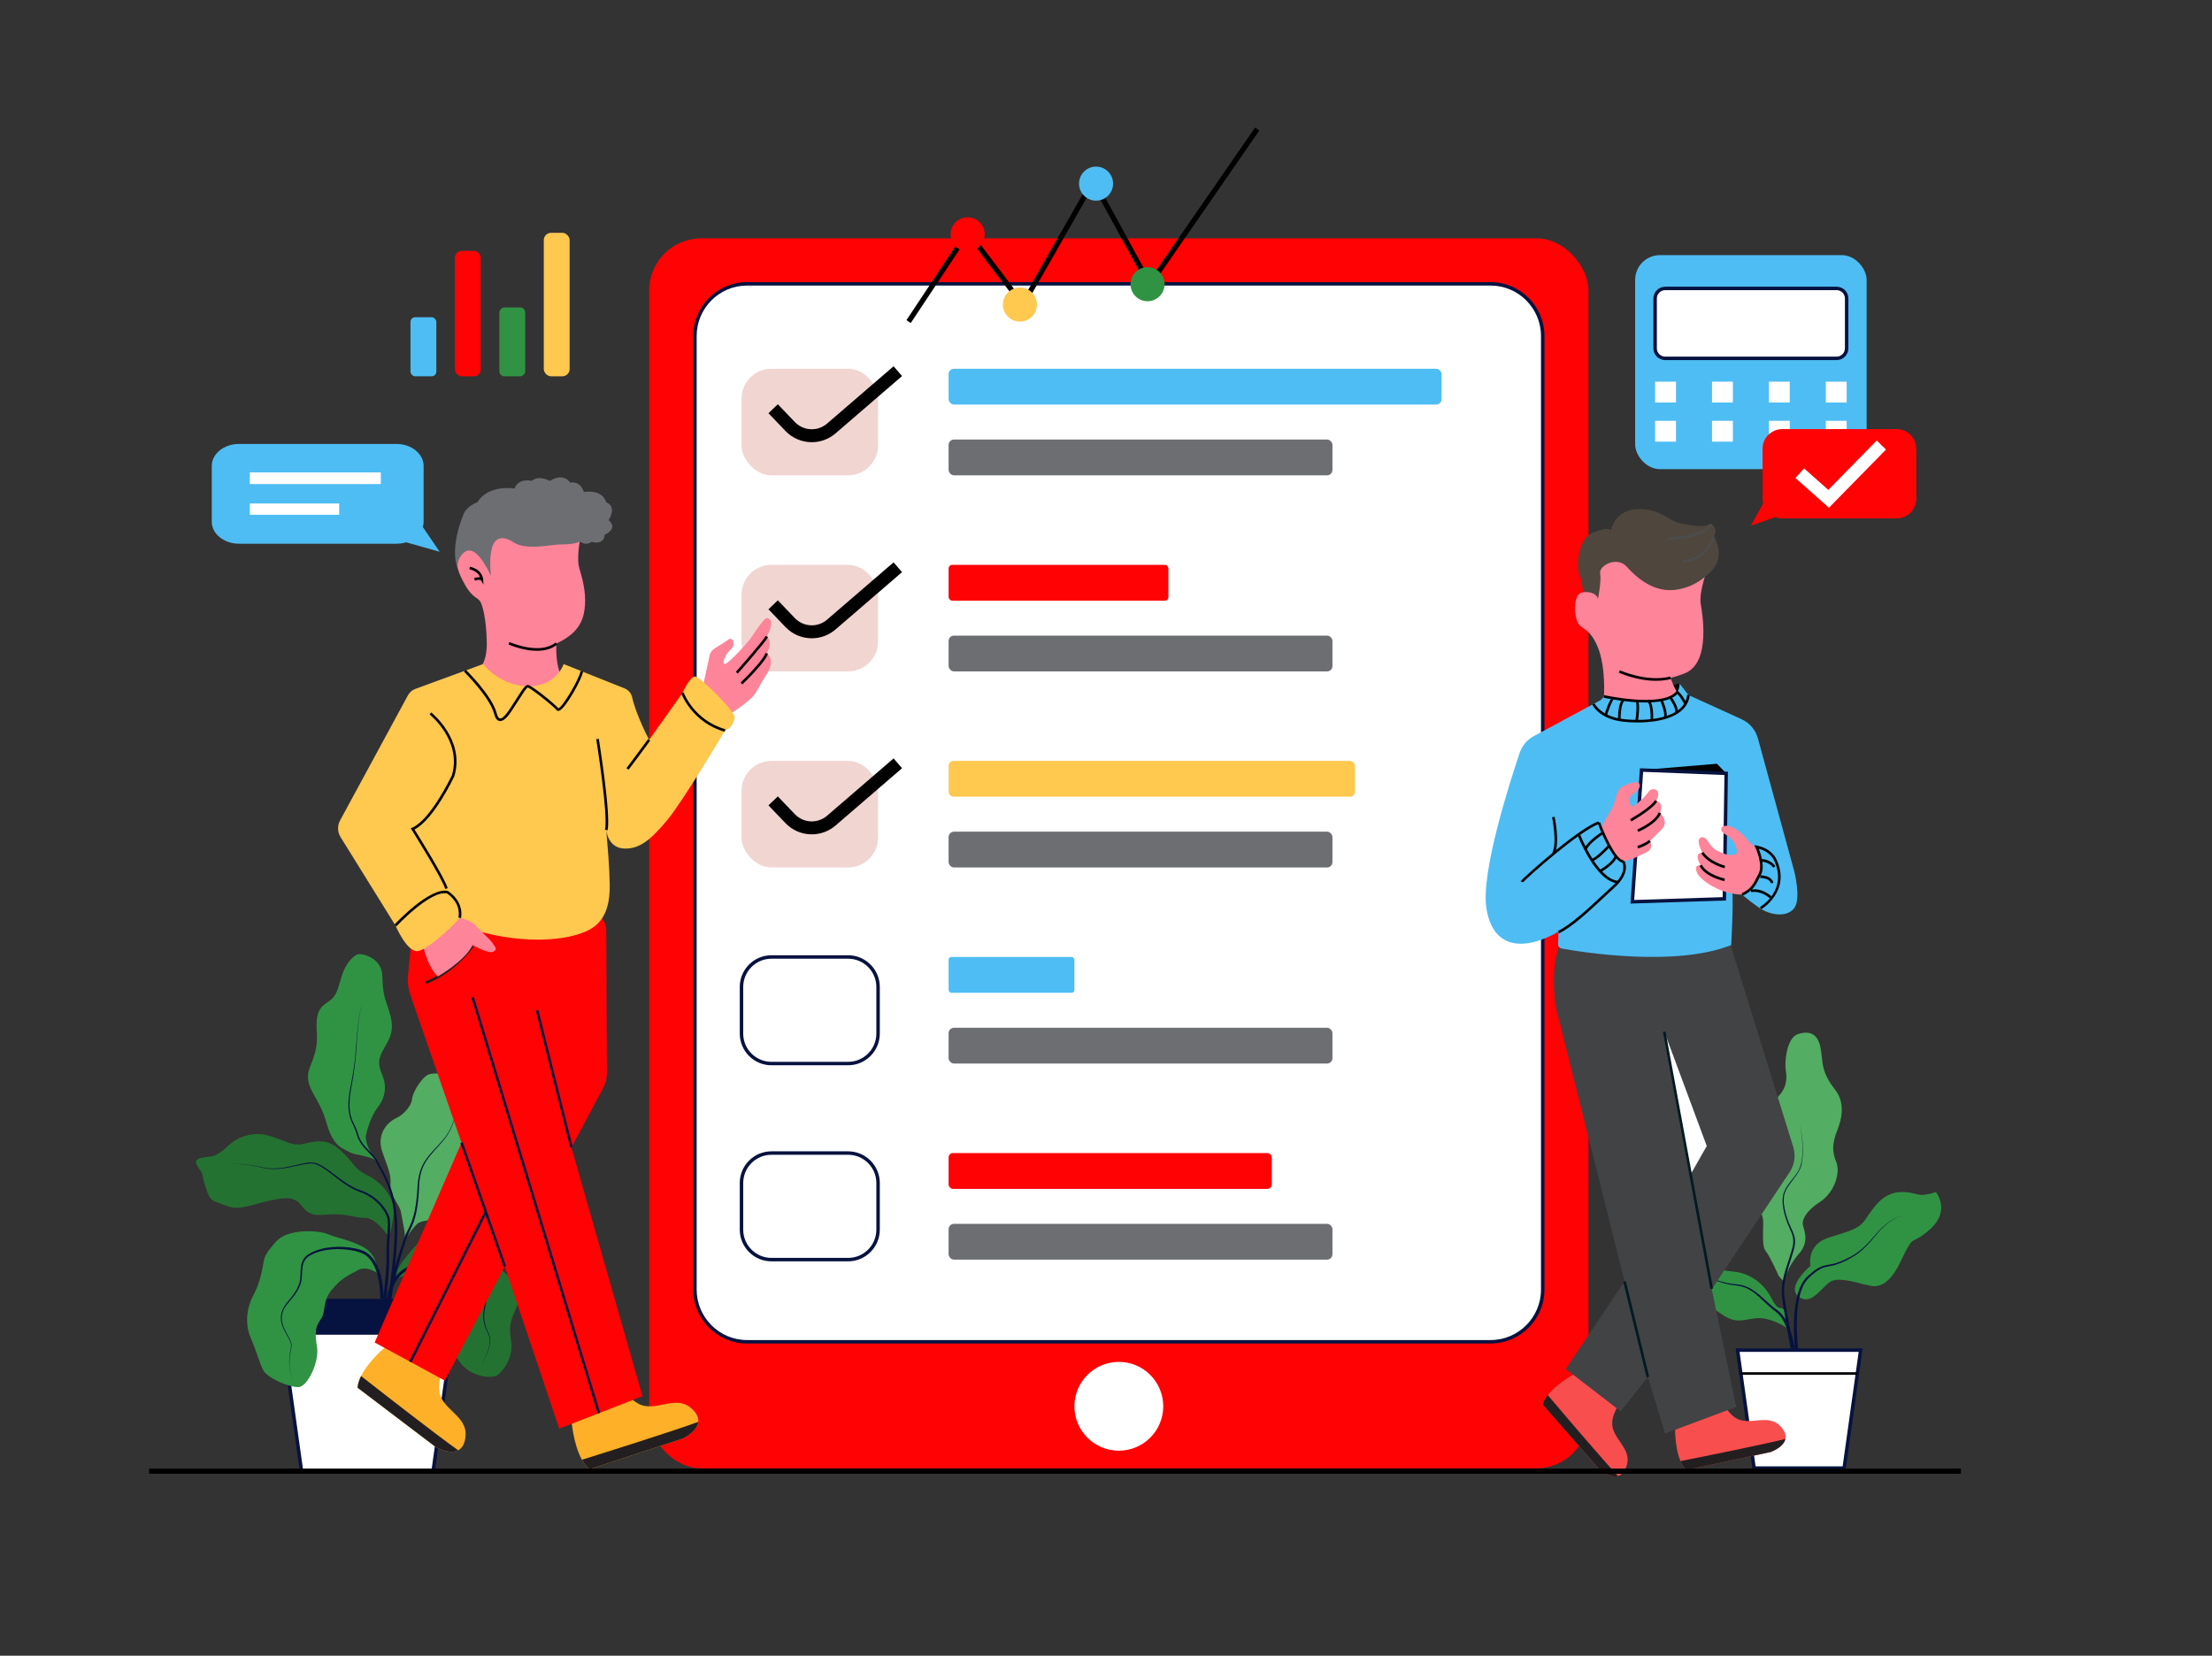 <?xml version="1.0" encoding="UTF-8"?>
<svg xmlns="http://www.w3.org/2000/svg" version="1.1" viewBox="0 0 2561.36 1917.6">
  <rect x="0" y="0" width="2561.36" height="1917.6" fill="#333333" stroke="none"/>
  <defs>
    <style>
      .cls-1 {
        fill: #f94e4e;
      }

      .cls-2 {
        fill: #f1d5d1;
      }

      .cls-3 {
        fill: #010101;
      }

      .cls-4 {
        fill: #6d6e71;
      }

      .cls-5 {
        fill: #231f20;
      }

      .cls-6 {
        fill: #309343;
      }

      .cls-7 {
        fill: #414345;
      }

      .cls-8 {
        fill: #ff0204;
      }

      .cls-9 {
        fill: #53ad62;
      }

      .cls-10 {
        fill: #ffb029;
      }

      .cls-11 {
        fill: #4ebdf3;
      }

      .cls-12 {
        fill: #011a21;
      }

      .cls-13 {
        fill: #06123f;
      }

      .cls-14 {
        fill: #fff;
      }

      .cls-15 {
        fill: #4f463d;
      }

      .cls-16 {
        fill: #fe8499;
      }

      .cls-17 {
        fill: #ffc84f;
      }

      .cls-18 {
        fill: #247231;
      }

      .cls-19 {
        fill: #4c4c4c;
      }
    </style>
  </defs>
  <!-- Generator: Adobe Illustrator 28.7.1, SVG Export Plug-In . SVG Version: 1.2.0 Build 142)  -->
  <g>
    <g id="Illustration">
      <g>
        <g>
          <rect class="cls-17" x="629.67" y="269.63" width="29.93" height="166.22" rx="8.46" ry="8.46"/>
          <rect class="cls-6" x="553.27" y="380.98" width="79.82" height="29.93" rx="5.86" ry="5.86" transform="translate(197.24 989.13) rotate(-90)"/>
          <rect class="cls-8" x="526.77" y="290.56" width="29.93" height="145.29" rx="7.91" ry="7.91"/>
          <rect class="cls-11" x="475.32" y="367.39" width="29.93" height="68.46" rx="5.43" ry="5.43"/>
        </g>
        <g>
          <path class="cls-18" d="M458.52,1480.89s-.39-9.71,7.32-19.36c7.71-9.64,7.07-9.64,16.71-19.93,9.64-10.29,25.39-7.71,32.14-8.68,6.75-.96,25.07-3.54,38.57,8.04,13.5,11.57,20.25,23.14,29.89,31.82,9.64,8.68,22.5,22.82,16.07,38.57-6.43,15.75-10.93,20.89-7.39,42.11,3.54,21.21-13.18,38.89-18.32,40.5-5.14,1.61-33.31,2.57-46.38-25.07-13.08-27.64,17.13-38.57,12.31-58.5-4.82-19.93-16.71-26.36-26.36-28.93-9.64-2.57-25.71-12.54-35.36-8.36s-8.59,4.44-13.82,5.79c0,0-2.97,1.75-5.39,2Z"/>
          <path class="cls-18" d="M449.81,1431.99s-14.4-22-27.69-21.57c-13.29.43-17.57-6-48-3.43-30.43,2.57-18.32-22.71-48.38-18.86-30.05,3.86-45.91,15.43-63.05,8.57-17.14-6.86-18.86-3.43-24.86-22.71-6-19.29-.43-10.29-9-23.14-8.57-12.86,14.57-9.43,20.57-12.86,6-3.43,7.71-4.29,15.43-11.57,7.71-7.29,25.71-17.14,46.29-11.14,20.57,6,23.14,10.29,34.29,10.29,11.14,0,28.71-11.57,48,6,19.29,17.57,14.57,21,31.93,29.57,17.36,8.57,33.21,26.57,30.21,47.57s-5.74,23.28-5.74,23.28Z"/>
          <path class="cls-9" d="M514.06,1395s7.07-21,20.79-27c13.71-6,18.86-15.43,19.29-34.29s8.57-21.86,12.86-27c4.29-5.14,12-22.29,8.57-36s-3.01-18,.85-24.86c3.86-6.86,3.86-23.57-8.57-24.43-12.43-.86-13.71,2.57-33,14.57-19.29,12-33,3.86-41.14,9.86-8.14,6-16.29,21-16.71,27.64s-9.08,17.36-18.47,21.64c-9.39,4.29-23.1,18-15.81,39,7.28,21,10.16,25.56,9.43,38.57s10.71,21.43,12.43,32.57c1.71,11.14,5.81,26.03,3.86,31.69,0,0,10.71-17.98,16.93-20.98,6.21-3,11.79-1.5,18.43-6,6.64-4.5,10.29-15,10.29-15Z"/>
          <path class="cls-6" d="M424.06,1313.43s4.22-19.36,13.36-30.93c9.14-11.57,10.43-25.07,5.29-37.29-5.14-12.21-5.57-18.64,3-32.79,8.57-14.14,10.59-23.79,4.76-41.79-5.83-18-7.11-19.29-7.76-40.5-.64-21.21-24.43-27-29.57-24.43-5.14,2.57-12.86,10.29-17.36,24.43-4.5,14.14-5.14,22.5-14.14,28.93-9,6.43-16.71,9.64-14.79,36.64,1.93,27-10.24,38.57-10.26,50.79-.02,12.21,6.41,19.29,14.12,34.71,7.71,15.43,6.87,22.5,13.53,35.36,6.66,12.85,14.29,14.14,20.95,18s27.88,3.97,32.24,12.38c0,0-17.03-21.21-13.36-33.52Z"/>
          <path class="cls-13" d="M447.13,1513.4c0-17.81,7.04-36.95,23.67-45.46,12.73-7.15,26.49-15.86,41.77-13.79,13.58,1.38,26.39,7.48,36.15,16.98,6.06,5.37,11.1,12.23,13.28,20.11,1.52,5.2,2.09,10.73,1.22,16.12-1.07,5.22-2.51,10.34-2.62,15.68-.21,5.28.81,10.55,2.67,15.49.92,2.52,2.23,4.8,3.22,7.32.97,2.54,1.31,5.28,1.2,7.96-.26,5.42-2.31,10.49-4.51,15.32-2.08,4.85-5.13,9.51-5.62,14.87.4-5.37,3.39-10.1,5.39-14.97,2.13-4.85,4.07-9.93,4.24-15.24.07-2.63-.31-5.28-1.29-7.72-1-2.43-2.38-4.78-3.34-7.27-1.98-5.01-3.1-10.38-2.97-15.78.03-5.37,1.39-10.63,2.39-15.85.76-5.17.13-10.51-1.42-15.49-2.26-7.63-7.14-14.02-13.12-19.16-9.58-9.04-22.01-14.75-35.13-15.87-13.36-1.61-25.32,5.56-36.47,12.02-1.87,1.13-4.96,2.88-6.76,4.08-10.89,7.19-16.2,20.22-17.59,32.83-.29,2.55-.44,5.21-.37,7.66l-4,.17h0Z"/>
          <path class="cls-13" d="M440.72,1526.73c2.87-21.96,5.92-44.01,6.83-66.14.13-5.14-.23-10.28.04-15.41.26-6.89.89-13.72,1.3-20.52.19-4.99.67-10.03-.6-14.85-5.48-14.08-18.01-24.78-32.16-29.61-16.49-5.79-28.53-18.96-42.97-28.11-4.27-2.67-8.96-4.85-14.06-4.52-11.95.8-23.34,5.17-35.31,6.1-6.84.61-13.81.34-20.49-1.3-6.64-1.61-13.37-2.89-20.17-3.62-3.4-.38-6.81-.62-10.23-.79-2.53-.16-7.66-.23-10.2-1.01,2.72.76,7.32.73,10.2.89,10.27.32,20.5,1.69,30.5,4.04,6.65,1.54,13.54,1.72,20.3,1.04,6.78-.7,13.44-2.29,20.09-3.86,6.72-1.43,13.53-3.55,20.51-2.31,6.84,1.68,12.5,5.98,18.1,9.98,5.52,4.07,10.88,8.32,16.5,12.16,5.6,3.84,11.48,7.32,17.86,9.42,2.46.86,4.9,1.8,7.26,2.92,3.87,1.93,7.69,4.21,11.04,6.96,6.73,5.54,12.49,12.66,15.66,20.84,1.47,5.09,1.05,10.58.91,15.76-.33,6.87-.87,13.68-1.05,20.47-.21,5.13.22,10.26.15,15.37-.64,22.32-3.43,44.47-6.05,66.62,0,0-3.96-.53-3.96-.53h0Z"/>
          <path class="cls-13" d="M529.74,1273.5c-.66,16.55-5.05,33.74-15.8,46.67-6.9,8.65-15.4,16.12-21.12,25.64-5.93,9.51-7.5,20.59-7.7,31.66-.62,11.16-1.6,22.37-4.67,33.19-1.76,6.81-5.1,13.01-7.97,19.36-.93,2.26-2.08,5.41-2.9,7.73-7.42,22.25-13.61,45.17-17.31,68.33-.77,5.32-1.35,10.82-1.15,16.2,0,0-3.99.24-3.99.24-.09-4.22.22-8.71.83-12.83,3.74-24.83,10.88-49.16,19.08-72.84.89-2.4,2.08-5.53,3.07-7.83,2.93-6.25,6.35-12.3,8.17-19,3.18-10.56,4.3-21.66,5.08-32.66.34-11.08,2.22-22.7,8.38-32.21,5.93-9.55,14.54-16.87,21.61-25.46,10.88-12.71,15.47-29.74,16.38-46.2h0Z"/>
          <path class="cls-13" d="M421.49,1159.07c-2.21,3.42-3.07,7.52-4.06,11.42-2.63,11.91-3.4,24.12-4.27,36.26-.83,16.23-2.55,32.45-5.59,48.43-2.95,16.3-5.74,31.96,2.71,47.18,1.83,3.63,3.4,7.53,4.46,11.46,2.16,7.79,7.73,13.91,13.3,19.58,2.82,2.91,5.75,5.8,8.18,9.25,2.22,3.49,3.54,7.32,5.73,10.84,7.27,12.35,12.68,25.86,15.32,39.98,0,0,1.04,6.06,1.04,6.06.64,4.68,1.19,10.59,1.45,15.29.8,23.44-1.6,46.9-4.2,70.13-1.45,14.05-3.76,28.08-3.88,42.2.05,1.92.19,3.93.67,5.38l-3.77,1.35c-1.27-4.49-.81-8.51-.64-12.9.88-12.22,2.68-24.31,4.14-36.44,2.83-23.12,5.45-46.3,4.9-69.6-.22-4.63-.68-10.39-1.27-15.04,0,0-.96-5.96-.96-5.96-1.83-9.88-4.78-19.57-9.09-28.67-2.51-5.55-5.72-10.72-8.42-16.22-.84-1.93-1.55-3.58-2.67-5.3-4.62-6.56-11.23-11.72-15.9-18.38-2.41-3.35-4.4-7.1-5.48-11.14-.98-3.85-2.5-7.68-4.25-11.25-7.34-13.69-6.14-27.26-3.46-42.01,1.86-9.9,3.79-20.04,5.05-30.02,1.02-8.05,1.49-16.16,2.15-24.26.99-12.13,1.88-24.36,4.64-36.25,1.03-3.9,1.94-7.99,4.18-11.39h0Z"/>
          <polygon class="cls-13" points="321.2 1504.28 326.74 1543.85 523.94 1543.85 529.49 1504.28 321.2 1504.28"/>
          <g>
            <polygon class="cls-14" points="326.74 1543.85 349.16 1703.89 501.52 1703.89 523.94 1543.85 326.74 1543.85"/>
            <path class="cls-13" d="M503.26,1705.89h-155.84l-22.98-164.04h201.8l-22.98,164.04ZM350.9,1701.89h148.88l21.86-156.04h-192.6l21.86,156.04Z"/>
          </g>
          <path class="cls-6" d="M437.42,1474.95s.14-20.66-14.97-29.57c-15.11-8.91-32.14-11.48-42.75-15.98-10.61-4.5-46.61-7.07-60.43,9-13.82,16.07-12.86,16.71-15.43,30.86-2.57,14.14-7.07,24.43-11.25,32.46-4.18,8.04-10.93,27.32-2.25,47.89,8.68,20.57,9.64,27.96,14.46,37.29,4.82,9.32,30.21,19.93,40.82,19.61s24.11-29.28,21.54-45.96c-2.57-16.68-2.57-23.14,4.18-32.46,6.75-9.32,1.34-20.57,12.88-34.39,11.54-13.82,18.94-16.39,29.87-22.5,10.93-6.11,23.32,3.77,23.32,3.77Z"/>
          <path class="cls-13" d="M440.33,1504.24c-.08-15.9-2.59-36.94-14.47-48.5-4.17-4.02-9.73-5.7-15.25-7-16.04-3.5-36.54-2.98-51.14,5.08-12.65,6.89-8.02,19.66-10.83,31.18-1.48,5.95-4.7,11.2-8.28,15.96-5.29,6.95-12.49,12.95-13.8,22.08-1.53,8.94,3.07,17.16,7.31,24.76,1.4,2.61,2.85,5.26,3.53,8.23.71,2.71-.42,6.22-.8,8.9-2.3,11.56-2.24,24.07,3.88,34.5-6.27-10.36-6.51-22.97-4.36-34.58,0,0,.72-4.39.72-4.39.99-4.45-1.57-8.5-3.61-12.31-4.38-7.56-9.23-16.12-7.75-25.28.89-6.03,4.19-11.42,8.16-15.91,1.94-2.22,3.81-4.5,5.55-6.87,3.46-4.72,6.48-9.86,7.8-15.49,1.43-5.61.55-11.58,1.52-17.64.91-6.9,3.84-11.46,9.83-15,15.05-8.62,36.2-9.45,52.89-6.05,5.96,1.29,12.19,3.21,16.75,7.5,12.94,12.15,15.99,33.98,16.34,50.93,0,0-4-.09-4-.09h0Z"/>
        </g>
        <g>
          <rect class="cls-11" x="1893.39" y="295.48" width="268.07" height="247.89" rx="28.73" ry="28.73"/>
          <g>
            <rect class="cls-14" x="1916.53" y="334.05" width="221.79" height="81" rx="11.63" ry="11.63"/>
            <path class="cls-13" d="M2126.68,417.05h-198.52c-7.52,0-13.63-6.12-13.63-13.63v-57.74c0-7.52,6.12-13.63,13.63-13.63h198.52c7.52,0,13.63,6.12,13.63,13.63v57.74c0,7.52-6.12,13.63-13.63,13.63ZM1928.16,336.05c-5.31,0-9.63,4.32-9.63,9.63v57.74c0,5.31,4.32,9.63,9.63,9.63h198.52c5.31,0,9.63-4.32,9.63-9.63v-57.74c0-5.31-4.32-9.63-9.63-9.63h-198.52Z"/>
          </g>
          <rect class="cls-14" x="1916.53" y="442.05" width="24.14" height="24.14"/>
          <rect class="cls-14" x="1982.41" y="442.05" width="24.14" height="24.14"/>
          <rect class="cls-14" x="2048.3" y="442.05" width="24.14" height="24.14"/>
          <rect class="cls-14" x="2114.18" y="442.05" width="24.14" height="24.14"/>
          <rect class="cls-14" x="1916.53" y="487.37" width="24.14" height="24.14"/>
          <rect class="cls-14" x="1982.41" y="487.37" width="24.14" height="24.14"/>
          <rect class="cls-14" x="2048.3" y="487.37" width="24.14" height="24.14"/>
          <rect class="cls-14" x="2114.18" y="487.37" width="24.14" height="24.14"/>
          <g>
            <path class="cls-8" d="M2196.17,496.97h-132.43c-12.6,0-22.82,10.22-22.82,22.82v57.86c0,1.89.24,3.73.67,5.49l-14.17,25.68,28.23-9.84c2.52.95,5.24,1.48,8.09,1.48h132.43c12.6,0,22.82-10.22,22.82-22.82v-57.86c0-12.6-10.22-22.82-22.82-22.82Z"/>
            <polygon class="cls-14" points="2117.8 588.06 2079.02 553.67 2088.97 542.44 2117.08 567.37 2173.16 510.18 2183.87 520.68 2117.8 588.06"/>
          </g>
        </g>
        <g>
          <rect class="cls-8" x="751.68" y="276.02" width="1087.71" height="1424.57" rx="60.43" ry="60.43"/>
          <g>
            <rect class="cls-14" x="804.69" y="328.73" width="981.69" height="1225.29" rx="60.43" ry="60.43"/>
            <path class="cls-13" d="M1725.96,1556.02h-860.83c-34.42,0-62.43-28-62.43-62.43V389.16c0-34.42,28.01-62.43,62.43-62.43h860.83c34.42,0,62.43,28.01,62.43,62.43v1104.43c0,34.42-28.01,62.43-62.43,62.43ZM865.12,330.73c-32.22,0-58.43,26.21-58.43,58.43v1104.43c0,32.22,26.21,58.43,58.43,58.43h860.83c32.22,0,58.43-26.21,58.43-58.43V389.16c0-32.22-26.21-58.43-58.43-58.43h-860.83Z"/>
          </g>
          <circle class="cls-14" cx="1295.54" cy="1628.73" r="51.43"/>
          <rect class="cls-2" x="858.61" y="427.09" width="158.14" height="123.43" rx="34.69" ry="34.69"/>
          <rect class="cls-11" x="1098.43" y="427.09" width="570.82" height="41.46" rx="6.21" ry="6.21"/>
          <rect class="cls-4" x="1098.43" y="509.05" width="444.46" height="41.46" rx="6.21" ry="6.21"/>
          <path class="cls-3" d="M939.99,512.15c-11.13,0-22.23-4.39-30.5-13.03l-19.66-20.56,10.84-10.37,19.66,20.56c10.01,10.46,26.43,11.25,37.4,1.8l76.99-66.35,9.79,11.36-76.99,66.35c-7.95,6.85-17.76,10.24-27.53,10.24Z"/>
          <rect class="cls-2" x="858.61" y="654.18" width="158.14" height="123.43" rx="34.69" ry="34.69"/>
          <rect class="cls-8" x="1098.43" y="654.18" width="254.52" height="41.46" rx="4.15" ry="4.15"/>
          <rect class="cls-4" x="1098.43" y="736.14" width="444.46" height="41.46" rx="6.21" ry="6.21"/>
          <path class="cls-3" d="M939.99,739.24c-11.13,0-22.23-4.39-30.5-13.03l-19.66-20.56,10.84-10.37,19.66,20.56c10.01,10.46,26.43,11.25,37.4,1.8l76.99-66.35,9.79,11.36-76.99,66.35c-7.95,6.85-17.76,10.24-27.53,10.24Z"/>
          <rect class="cls-2" x="858.61" y="881.27" width="158.14" height="123.43" rx="34.69" ry="34.69"/>
          <rect class="cls-17" x="1098.43" y="881.27" width="470.52" height="41.46" rx="5.64" ry="5.64"/>
          <rect class="cls-4" x="1098.43" y="963.23" width="444.46" height="41.46" rx="6.21" ry="6.21"/>
          <path class="cls-3" d="M939.99,966.33c-11.13,0-22.23-4.39-30.5-13.03l-19.66-20.56,10.84-10.37,19.66,20.56c10.01,10.46,26.43,11.25,37.4,1.8l76.99-66.35,9.79,11.36-76.99,66.35c-7.95,6.85-17.76,10.24-27.53,10.24Z"/>
          <g>
            <rect class="cls-14" x="858.61" y="1108.36" width="158.14" height="123.43" rx="34.69" ry="34.69"/>
            <path class="cls-13" d="M982.06,1233.78h-88.77c-20.23,0-36.69-16.46-36.69-36.69v-54.05c0-20.23,16.46-36.69,36.69-36.69h88.77c20.23,0,36.69,16.46,36.69,36.69v54.05c0,20.23-16.46,36.69-36.69,36.69ZM893.3,1110.36c-18.02,0-32.69,14.66-32.69,32.69v54.05c0,18.02,14.66,32.69,32.69,32.69h88.77c18.02,0,32.69-14.66,32.69-32.69v-54.05c0-18.02-14.66-32.69-32.69-32.69h-88.77Z"/>
          </g>
          <rect class="cls-11" x="1098.43" y="1108.36" width="145.68" height="41.46" rx="3.14" ry="3.14"/>
          <rect class="cls-4" x="1098.43" y="1190.32" width="444.46" height="41.46" rx="6.21" ry="6.21"/>
          <g>
            <rect class="cls-14" x="858.61" y="1335.44" width="158.14" height="123.43" rx="34.69" ry="34.69"/>
            <path class="cls-13" d="M982.06,1460.87h-88.77c-20.23,0-36.69-16.46-36.69-36.69v-54.05c0-20.23,16.46-36.69,36.69-36.69h88.77c20.23,0,36.69,16.46,36.69,36.69v54.05c0,20.23-16.46,36.69-36.69,36.69ZM893.3,1337.44c-18.02,0-32.69,14.66-32.69,32.69v54.05c0,18.02,14.66,32.69,32.69,32.69h88.77c18.02,0,32.69-14.66,32.69-32.69v-54.05c0-18.02-14.66-32.69-32.69-32.69h-88.77Z"/>
          </g>
          <rect class="cls-8" x="1098.43" y="1335.44" width="374.22" height="41.46" rx="5.03" ry="5.03"/>
          <rect class="cls-4" x="1098.43" y="1417.41" width="444.46" height="41.46" rx="6.21" ry="6.21"/>
        </g>
        <g>
          <path class="cls-6" d="M2096.38,1466.13s-5.14-24.43,21.21-32.79c26.36-8.36,34.71-9.64,43.07-21.86,8.36-12.21,19.29-30.21,39.86-30.86,20.57-.64,17.36,7.71,41.14,0,0,0,17.36,21.18-6.43,42.73-23.79,21.55-17.36,1.62-34.71,38.27-17.36,36.64-34.71,27-39.86,26.36-5.14-.64-31.5-10.29-41.79-3.21-10.29,7.07-22.25,28.34-36.52,16.74-14.27-11.6,14.02-35.38,14.02-35.38Z"/>
          <path class="cls-6" d="M1917.34,1461.63s6.11,7.71,20.25,0c14.14-7.71,36-8.68,44.04,0,8.04,8.68,10.29,9.64,26.68,11.25,16.39,1.61,33.46,12.26,42.43,29.89,8.97,17.63,10.61,9.32,14.79,14.14s5.48,22.58,5.48,22.58c0,0-10.3-8.44-26.05-11.98-15.75-3.54-25.71,4.82-39.54.64s-16.71-14.14-31.5-13.18c-14.79.96-27.96,8.36-39.86-4.18-11.89-12.54-9.32-13.82-18.96-18.96-9.64-5.14-9.32-30.21,2.25-30.21Z"/>
          <path class="cls-9" d="M2059.73,1477.92s-10.29-23.14-15-28.71c-4.71-5.57-3-21-3-33.43s-12-25.29-6.43-41.14c5.57-15.86,17.57-31.71,15.43-58.71-2.14-27,.43-37.71,9-46.71,8.57-9,9.86-19.29,8.14-29.14-1.71-9.86.86-38.14,14.14-42.43,13.29-4.29,23.14-.43,26.14,16.29,3,16.71,0,26.57,16.71,48,16.71,21.43,1.71,47.57,0,54.43-1.71,6.86-4.29,15.86,1.29,29.14,5.57,13.29-2.57,36-18.43,46.29-15.86,10.29-20.41,19.71-20.27,25.29s9.12,19.7-4.19,34.71c-13.31,15.01-17.78,32.53-17.78,32.53l-5.75-6.38Z"/>
          <path class="cls-13" d="M2078.97,1569.26c-2.66-24.55-5.11-72.89,13.85-90.96,5.49-4.81,11-9.73,18.11-12.14,4.69-1.39,9.43-1.6,14.05-2.98,7.91-2.27,15.46-6.12,22.52-10.34,0,0,2.92-2.02,2.92-2.02,7.86-5.41,14.23-12.6,20.43-19.81,9.48-11.54,19.95-20.47,34.8-24.02-14.74,3.79-25,12.86-34.23,24.5-6.1,7.35-12.45,14.75-20.27,20.34,0,0-2.94,2.11-2.94,2.11-7.16,4.45-14.65,8.44-22.75,10.93-4.53,1.44-9.46,1.8-13.92,3.2-6.52,2.31-12.01,7.33-17.11,11.98-13.45,13.41-14.05,42.2-13.75,60.34.26,9.47.98,19,2.24,28.34l-3.96.55h0Z"/>
          <path class="cls-13" d="M2076.9,1583.84c-1.05-18.74-3.63-41.21-13.76-57.34-2.18-3.31-4.99-5.94-8.17-8.26-6.46-4.99-12.16-10.8-18.09-16.19-5.86-5.37-12.45-10.06-20.2-12.1-3.85-1.02-7.92-1.33-11.86-1.89-6.04-.74-11.81-2.9-17.58-4.65-5.98-1.64-11.65,1.66-16.95,4.17-8.36,4.44-13.37,7-23.06,4.26,3.89.91,8.01,1.46,11.93.39,7.75-2.34,14.09-7.98,22.11-9.8,4.09-.95,8.17.66,12,1.85,3.83,1.19,7.74,2.04,11.72,2.54,3.93.47,8.16.72,12.05,1.68,3.98,1,7.82,2.62,11.34,4.74,10.38,6.38,18.35,15.98,28.1,23.03,1.62,1.23,3.38,2.44,4.83,3.89,10.13,10.37,13.73,25.55,16.58,39.29,1.49,8.02,2.52,16.06,3,24.26l-4,.14h0Z"/>
          <path class="cls-13" d="M2083.73,1299.63c3.22,15.56,5.55,31.86,2.59,47.64-1.66,9.71-8.88,17.06-14.37,24.74-3.28,4.41-5.88,9.45-6.37,14.97-.25,2.32-.16,4.73,0,7.06.87,7.87,2.99,15.59,6.05,22.88,2.4,5.96,5.96,11.57,6.73,18.15.39,3.31,0,6.65-.68,9.83-1.53,6.33-3.58,12.35-5.46,18.47-1.91,6.09-3.7,12.19-4.97,18.38-1.2,6.14-1.88,12.43-1.19,18.66,4.69,31.52,11.46,62.83,17.5,94.12,0,0-3.93.76-3.93.76-5.22-28.26-10.52-56.62-15.04-85.03-.59-3.92-1.22-8.03-1.47-12.04-.21-5.7.49-11.43,1.67-16.99,2.68-12.54,7.69-24.49,10.93-36.79,1.62-6.15.9-12.35-1.78-18.11-4.72-10.17-8.7-20.93-9.67-32.2-.07-1.19-.09-2.46-.14-3.65.05-1.93.25-4.17.61-6.08,2.47-11.25,12.21-18.81,17.72-28.42,7.93-14.93,4.45-40.18,1.28-56.38h0Z"/>
          <g>
            <polygon class="cls-14" points="2135.4 1700.29 2031.13 1700.29 2011.99 1563.68 2154.54 1563.68 2135.4 1700.29"/>
            <path class="cls-13" d="M2137.14,1702.29h-107.75l-19.7-140.61h147.15l-19.7,140.61ZM2032.87,1698.29h100.79l18.58-132.61h-137.95l18.58,132.61Z"/>
          </g>
          <rect class="cls-3" x="2015.79" y="1589.26" width="134.96" height="3"/>
        </g>
        <g>
          <path class="cls-1" d="M2061.08,1651.27c5.88,5.94,7.26,11.06,6.33,15.29-2.19,9.93-17.09,15.11-17.09,15.11l-97.82,20.96c-2.73-2.81-4.88-6.43-6.59-10.44-7.31-17.23-6.26-41.76-6.26-41.76,0,0,50.28-34.59,51.53-35.45-.56.65,3.89,9.43,4.22,10.08,3.34,6.48,7.8,12.81,13.95,16.91,15.67,10.45,37.27-5.33,51.73,9.29Z"/>
          <path class="cls-5" d="M2067.41,1666.57c-2.19,9.93-17.09,15.11-17.09,15.11l-97.82,20.96c-2.73-2.81-4.88-6.43-6.59-10.44,24.42-4.85,93.56-18.71,121.51-25.63Z"/>
          <path class="cls-3" d="M1944.82,791.77s-10.93,1.61-12.54,4.5c-1.61,2.89,14.14,14.16,15.11,10.62.96-3.54-2.57-15.12-2.57-15.12Z"/>
          <path class="cls-1" d="M1883.84,1696.59c-2.35,8.02-6.14,11.71-10.3,12.95-9.74,2.9-21.5-7.62-21.5-7.62l-65.79-75.37c1.13-3.75,3.25-7.39,5.93-10.83,11.52-14.75,33.47-25.73,33.47-25.73,0,0,54.64,27.19,56,27.86-.84-.17-6.36,7.98-6.77,8.59-4.05,6.07-7.42,13.04-8.02,20.41-1.53,18.77,22.74,30,16.97,49.74Z"/>
          <path class="cls-5" d="M1873.54,1709.54c-9.74,2.9-21.5-7.62-21.5-7.62l-65.79-75.37c1.13-3.75,3.25-7.39,5.93-10.83,16.09,19,61.75,72.74,81.36,93.82Z"/>
          <path class="cls-7" d="M2001.4,1086.42l75.07,242.03c3.05,9.84,1.51,20.52-4.19,29.1l-90.17,135.59,28.29,136.29-82.29,30.86-19.93-65.57-31.5,39.86-63.64-49.02,68.14-101.41-79.09-315.85c-.42-1.68-.75-3.38-.98-5.1-1.68-12.42-6.79-61.57,14.18-84.05,24.11-25.84,186.11,7.29,186.11,7.29Z"/>
          <path class="cls-15" d="M1834.25,698.88s-.96-23.79-5.14-32.79c-4.18-9-2.25-42.43,15.75-49.5,18-7.07,20.57-2.57,20.57-2.57,0,0,4.5-24.75,32.14-24.43,27.64.32,32.86,13.47,49.18,16.71,16.32,3.24,26.36,4.5,34.39.64,0,0,9,3.54,3.54,14.79,0,0,18,26.04-10.61,46.29-28.61,20.25-87.75,45.32-111.21,41.46s-28.61-10.61-28.61-10.61Z"/>
          <path class="cls-16" d="M1857.18,808.29s2.79-36.13-7.5-59.91c-10.29-23.79-19.93-18-23.79-29.89s-2.57-30.21,5.46-32.14,17.68.64,18.96,7.39c0,0,4.18-20.25,2.57-29.57s19.61-20.25,30.54-8.04c10.93,12.21,29.57,28.61,52.71,27.32,23.14-1.29,37.93-15.43,37.93-15.43,0,0-6.43,19.93-4.82,30.54,1.61,10.61,12.21,67.18-17.04,80.68,0,0-9.77,4.18-17.74,5.79,0,0,4.56,14.46,10.35,19.93,5.79,5.46-61.07,28.31-87.64,3.34Z"/>
          <path class="cls-11" d="M1851.93,811.7l-75.96,40.9c-7.65,4.12-13.45,10.98-16.23,19.22-12.2,36.16-44.94,138.7-38.64,179.67,7.71,50.14,46.29,48.86,83.57,27.64l-.49,14.31c-.09,2.5,1.67,4.69,4.14,5.14,22.83,4.13,131.53,21.77,196.29-4.02,0,0,3.86-64.29,0-68.79,0,0,20.57,17.68,33.11,26.04,12.54,8.36,31.5,10.93,39.86,0,8.36-10.93,0-42.96,0-42.96l-42.06-153.74c-2.68-9.79-9.56-17.88-18.79-22.08l-61.61-28.08-10.29-13.18s1.07,18-21.21,18.86c-22.29.86-58.71,1.5-66.43-4.07,0,0-2.14,3.47-5.25,5.14Z"/>
          <path class="cls-3" d="M1800,989.25l-2.63-1.44c6.09-11.13-.09-40.93-.15-41.23l2.94-.62c.27,1.27,6.47,31.19-.15,43.28Z"/>
          <polygon class="cls-3" points="1900.8 891.84 1988.11 884.56 1998.82 895.7 1990.68 905.94 1900.8 891.84"/>
          <g>
            <polygon class="cls-14" points="1900.8 891.84 1998.82 895.7 1996.68 1040.99 1890.15 1044.42 1900.8 891.84"/>
            <path class="cls-13" d="M1888,1046.49l10.94-156.72,101.91,4.01-2.2,149.15-110.65,3.56ZM1902.66,893.92l-10.36,148.43,102.41-3.3,2.09-141.43-94.13-3.7Z"/>
          </g>
          <path class="cls-16" d="M1852.82,961.7s6.29-13.71,12.72-23.57c6.43-9.86,4.29-23.36,14.79-28.07s18.64-6.21,18.43,0c-.21,6.21-10.71,10.71-11.57,13.71s-.21,11.1,3.43,10.05c3.64-1.05,14.36-10.91,18.43-16.91,4.07-6,16.5-3,8.57,10.5,0,0,9.64,1.93,4.5,13.93,0,0,10.5,10.07,2.79,18.21s-14.36,14.34-14.36,14.34c0,0,5.36,9.3-4.93,13.66-10.29,4.36-16.07,9.07-25.93,9.71-9.86.64-29.52-14.79-26.87-35.57Z"/>
          <path class="cls-3" d="M1888.99,951.34l-1.48-2.61c6.98-3.96,25.75-15.64,28.74-21.96l2.71,1.28c-4.01,8.47-28.91,22.69-29.97,23.29Z"/>
          <path class="cls-3" d="M1896.97,963.51l-1.16-2.77c.2-.09,20.47-8.68,24.9-19.95l2.79,1.1c-4.89,12.45-25.65,21.25-26.53,21.62Z"/>
          <path class="cls-3" d="M1896.85,982.63l-.91-2.86c.09-.03,9.5-3.05,13.56-6.95l2.08,2.16c-4.56,4.39-14.32,7.52-14.73,7.65Z"/>
          <path class="cls-3" d="M1896.12,836.76c-5.79,0-11.3-.33-16.17-.86-28.17-3.06-35.91-19.21-36.22-19.89l2.72-1.26c.07.15,7.46,15.31,33.82,18.17,25.76,2.79,70.21.02,73.35-28.14l2.98.33c-2.79,24.97-34.38,31.65-60.48,31.65Z"/>
          <path class="cls-3" d="M1860.65,828.85l-2.86-.9c1.71-5.42,5.99-18.19,8.91-19.67l1.35,2.68c-1.38.96-4.93,10.03-7.4,17.89Z"/>
          <path class="cls-3" d="M1873.58,833.72c-.04-2.01-.19-19.77,5.39-24.11l1.84,2.37c-3.32,2.59-4.36,14.68-4.23,21.69l-3,.05Z"/>
          <path class="cls-3" d="M1896.59,835.5l-2.96-.45c1.12-7.38,2.18-20.16.24-23.02l2.48-1.68c3.17,4.67.76,21.77.24,25.15Z"/>
          <path class="cls-3" d="M1914.18,833.78l-2.99-.17c.39-6.84-.31-18.65-3.88-21.2l1.75-2.44c6.07,4.34,5.24,21.83,5.12,23.81Z"/>
          <path class="cls-3" d="M1929.38,831.91l-2.69-1.32c1.59-3.25-1.88-13.59-4.45-19.35l2.74-1.22c.74,1.65,7.13,16.33,4.4,21.89Z"/>
          <path class="cls-3" d="M1942.65,825.92l-2.92-.7c1.1-4.58-4.29-13.12-6.46-16.03l2.4-1.8c.89,1.18,8.61,11.77,6.98,18.53Z"/>
          <path class="cls-11" d="M1762.21,1021.32c.43-1.71,65.57-60.43,89.14-68.57,0,0,16.29,44.14,28.29,45,0,0,7.71,12-11.14,29.14-18.86,17.14-45.56,44.03-63.86,52.71l-42.43-58.29Z"/>
          <path class="cls-3" d="M1869.5,1028l-2.02-2.22c17.58-15.98,11.17-26.78,10.88-27.23l2.53-1.61c.34.53,8.17,13.27-11.4,31.06Z"/>
          <path class="cls-3" d="M1879.53,999.25c-12.6-.9-27.89-41.37-29.59-45.98l2.81-1.04c4.44,12.03,17.94,43.38,26.99,44.02l-.21,2.99Z"/>
          <path class="cls-3" d="M1805.28,1080.96l-1.29-2.71c14.62-6.94,35.36-26.3,52.02-41.85,4.06-3.79,7.89-7.36,11.47-10.62l2.02,2.22c-3.57,3.24-7.39,6.81-11.44,10.59-17.69,16.51-37.74,35.23-52.78,42.37Z"/>
          <path class="cls-3" d="M1763.5,1022.06s.1-.14.16-.37l-2.91-.73c.47-1.9,22.41-21.13,36.39-32.67,17.5-14.44,41.03-32.58,53.71-36.96l.98,2.84c-22.7,7.84-85.36,63.71-88.34,67.89Z"/>
          <path class="cls-3" d="M1917.58,788.49c-22.42,0-42.11-9.02-43.14-9.5l1.27-2.72c.31.14,30.92,14.15,58.41,7.3l.73,2.91c-5.76,1.44-11.6,2.01-17.26,2.01Z"/>
          <path class="cls-19" d="M1930.09,625.49l-.11-3c12.33-.44,45.3-4.18,49.76-16.06l2.81,1.05c-6.07,16.18-50.57,17.94-52.46,18.01Z"/>
          <path class="cls-19" d="M1949.66,651.31c-1.13,0-1.78-.08-1.82-.08l.4-2.97-.2,1.49.2-1.49c.92.12,22.52,2.57,35.06-27.1l2.76,1.17c-11.32,26.79-30.45,28.99-36.4,28.99Z"/>
          <path class="cls-16" d="M2011.47,987.56s.43-12.79-12.64-20.5c-13.07-7.71-1.93-15.64,11.36-6.64s13.07,15.64,25.07,21.86c12,6.21,12.76,39.67,6.21,44.57-6.55,4.9-16.93,12.86-39,7.29-22.07-5.57-34.07-17.57-36.43-21.64-2.36-4.07-4.5-10.93,3.21-10.29,0,0-9-14.5,1.93-14.64,0,0-8.57-15.79-1.29-17.71,7.29-1.93,7.93,9.21,17.14,14.57,9.21,5.36,19.93,8.43,24.43,3.14Z"/>
          <g>
            <path class="cls-11" d="M2038.69,1051.79s33.87-19.89,16.94-55.91c0,0-4.71-11.81-21.64-15.02,0,0,9.43,20.14,3.86,31.29-5.57,11.14-8.28,18.26-20.54,23.81l21.39,15.84Z"/>
            <path class="cls-3" d="M2039.45,1053.08l-1.52-2.59c1.33-.79,32.48-19.65,16.34-53.98-.2-.5-4.18-9.9-17.75-13.54,2.41,6.05,7.29,20.6,2.67,29.84-.43.86-.85,1.7-1.25,2.52-4.77,9.66-8.22,16.64-20.01,21.98l-1.24-2.73c10.82-4.9,13.73-10.8,18.56-20.58.41-.82.82-1.67,1.26-2.53,5.18-10.36-3.78-29.79-3.87-29.98l-1.24-2.66,2.88.55c17.53,3.33,22.55,15.42,22.75,15.94,17.28,36.75-17.22,57.55-17.57,57.76Z"/>
          </g>
          <path class="cls-3" d="M1996.87,1005.59c-.75-.19-18.56-4.71-26.93-17.19l2.49-1.67c7.72,11.51,24.99,15.91,25.16,15.95l-.72,2.91Z"/>
          <path class="cls-3" d="M1996.7,1020.5c-.9-.19-22.1-4.69-28.78-17.61l2.66-1.38c6.02,11.64,26.52,16,26.72,16.05l-.61,2.94Z"/>
          <rect class="cls-12" x="1893.18" y="1482.51" width="3" height="113.82" transform="translate(-311.09 493.39) rotate(-13.72)"/>
          <polygon class="cls-14" points="1957.68 1360.06 1976.32 1327.27 1927.15 1194.84 1957.68 1360.06"/>
          <rect class="cls-12" x="1953.13" y="1192.33" width="3" height="302.68" transform="translate(-211.51 377.3) rotate(-10.46)"/>
          <path class="cls-3" d="M1950.42,815.89c-3.7-7.23-6.68-10.69-8.15-12.11-17.89,18.94-82.61,4.87-85.41,4.25l.65-2.93c.68.15,68.3,14.86,83.43-4.35l.84-1.07,1.15.73c.18.11,4.44,2.93,10.17,14.12l-2.67,1.37Z"/>
          <path class="cls-3" d="M2049.21,1040.35c-.09-.09-9.62-9.19-21.52-7.05l-.53-2.95c13.43-2.42,23.71,7.43,24.14,7.85l-2.09,2.15Z"/>
          <path class="cls-3" d="M2050.47,1022.89c-.02-.23-.68-5.72-12.27-6.11l.1-3c14.48.48,15.14,8.55,15.16,8.9l-2.99.18,1.5-.09-1.5.12Z"/>
          <path class="cls-3" d="M2053.3,1004.97c-4.43-6.55-13.18-7.05-13.26-7.06l.14-3c.42.02,10.32.55,15.61,8.37l-2.48,1.68Z"/>
          <path class="cls-3" d="M1873.12,1023.1c-25.88-2.73-45.83-54.38-46.67-56.58l2.8-1.07c.2.52,20.12,52.12,44.18,54.66l-.31,2.98Z"/>
          <path class="cls-3" d="M1837.28,984.05l-2.79-1.11c3.49-8.77,20.3-19.45,21.01-19.9l1.6,2.54c-.17.1-16.69,10.6-19.82,18.47Z"/>
          <path class="cls-3" d="M1843.21,997.43c-.12,0-.24,0-.35-.02l.36-2.98s.08,0,.13,0c2.63,0,11.88-8.3,19.1-16.17l2.21,2.03c-3.74,4.08-16.15,17.13-21.45,17.13Z"/>
          <path class="cls-3" d="M1853.55,1010.27l-1.46-2.62c4.42-2.47,16.21-10.3,17.62-16.83l2.93.63c-1.98,9.2-18.4,18.43-19.1,18.82Z"/>
        </g>
        <g>
          <path class="cls-16" d="M813.4,797.37l8.29-38.26c.72-3.34,2.78-6.23,5.68-8.01,5.18-3.18,13.34-8.25,16.45-10.51,4.71-3.43,8.79,5.79,1.93,12-6.86,6.21-10.71,18.54-5.36,16.02,5.36-2.52,24.21-23.09,27.43-27.38,3.21-4.29,16.71-25.82,20.14-25.34s9.21,3.05,0,21.27c0,0,7.5,5.94-.21,19.47,0,0,10.93,6.89.21,23.82-10.71,16.93-11.14,20.79-16.71,26.79s-23.57,19.07-28.93,20.79-28.93-30.64-28.93-30.64Z"/>
          <path class="cls-3" d="M854.29,780.15l-2.25-1.99c8.92-10.08,32.52-37.2,34.56-41.63l2.73,1.25c-2.64,5.75-33.72,40.88-35.04,42.37Z"/>
          <path class="cls-3" d="M859.65,792.67l-2.08-2.16c7.48-7.2,27.22-27.38,28.72-34.2l2.93.65c-1.97,8.94-26.75,33-29.57,35.72Z"/>
          <g>
            <path class="cls-10" d="M539.11,1662.87c-.77,9.5-4.16,14.5-8.52,16.84-10.21,5.49-25.77-3.55-25.77-3.55l-90.86-69c.4-4.45,1.93-9,4.13-13.46,9.46-19.13,31.45-36.46,31.45-36.46,0,0,67.29,17.76,68.97,18.2-.98,0-5.26,10.38-5.58,11.15-3.12,7.71-5.28,16.27-4.25,24.64,2.62,21.32,32.32,28.26,30.43,51.64Z"/>
            <path class="cls-5" d="M530.59,1679.71c-10.21,5.49-25.77-3.55-25.77-3.55l-90.86-69c.4-4.45,1.93-9,4.13-13.46,22.35,17.51,85.74,66.99,112.5,86.01Z"/>
            <path class="cls-4" d="M593.18,680.46c17.04,1.29,78.14-53.45,78.14-53.45,0,0,6.91,5.79,13.66.48,0,0,14.14,4.82,15.27-8.2,0,0,16.23-6.59,4.5-16.88,0,0,10.45-15.27-2.89-20.73,0,0-2.89-15.11-25.88-11.89,0,0-2.73-12.7-15.91-10.93,0,0-6.91-12.05-23.3-1.93,0,0-12.86-7.07-21.05,0,0,0-15.59-3.86-19.77,8.84,0,0-30.29-5.09-43.03,15.78,0,0-11.94,4.47-15.63,12.83,0,0-21.34,46.61-3.01,72.32l58.91,13.75Z"/>
            <path class="cls-16" d="M552.72,776.83s11.57-6.45,10.93-33.45-4.82-42.43-7.71-46.93-9.45-4.5-17.58-19.29-11.72-23.51-4.59-33.43c14.7-20.47,30.84,16.09,34.83,22.98,0,0-8.75-61.33,26.62-38.26,14.17,9.24,44.96,1.98,53.95,2.1s18.64-.96,22.18-3.54c-1.32,7.42-2.07,15.12-1.83,22.64.19,5.98,2.08,10.99,3.64,16.71,3.9,14.3,6.13,30.24,2.7,44.99-4,17.24-16.16,26.67-31.51,33.94,0,0-2.57,28.29,9.32,44.04s-82.93,19.34-91.93,11.25-9-23.76-9-23.76Z"/>
            <path class="cls-10" d="M799.48,1630.22c7.39,6.02,9.58,11.65,9.03,16.57-1.27,11.52-17.54,19.21-17.54,19.21l-108.37,35.68c-3.44-2.85-6.32-6.7-8.74-11.04-10.39-18.64-12.18-46.58-12.18-46.58,0,0,52.8-45.34,54.11-46.47-.56.81,5.56,10.22,6.02,10.92,4.58,6.94,10.4,13.58,17.88,17.48,19.04,9.94,41.61-10.58,59.79,4.24Z"/>
            <path class="cls-5" d="M808.52,1646.79c-1.27,11.52-17.54,19.21-17.54,19.21l-108.37,35.68c-3.44-2.85-6.32-6.7-8.74-11.04,27.1-8.47,103.81-32.6,134.65-43.85Z"/>
            <path class="cls-8" d="M474.97,1151.64l59.43,171.81-100.57,231.38,81.29,44.2,69.43-132.04,63,187.65,96.43-37.61-82.29-288,36.96-69.3c2.75-5.15,4.17-10.9,4.14-16.74l-.78-165.82c-.02-4.55-1.49-8.97-4.2-12.62l-4.41-5.95-215.57,13.29-5.42,58.54c-.66,7.18.21,14.41,2.57,21.22Z"/>
            <rect class="cls-13" x="640.25" y="1167.61" width="3" height="163.87" transform="translate(-284.65 193.62) rotate(-14.08)"/>
            <rect class="cls-13" x="557.97" y="1319.19" width="3" height="152.04" transform="translate(-428.84 262.58) rotate(-19.26)"/>
            <rect class="cls-13" x="618.87" y="1144.22" width="3" height="503.34" transform="translate(-378.77 240.43) rotate(-16.89)"/>
            <rect class="cls-13" x="421.65" y="1488.99" width="194.31" height="3" transform="translate(-1045.91 1284.54) rotate(-63.31)"/>
            <path class="cls-17" d="M559.47,769.09l-78.45,28.75c-3.71,1.36-6.8,4.03-8.69,7.51l-78.53,144.84c-3.3,6.08-3.08,13.47.57,19.35l63.53,102.35s28.29-.64,60.11-38.57c0,0-23.04,27.86,33.96,44.57,57,16.71,114.43,12,136.72-5.14,14.49-11.14,17.57-30.42,17.35-47.6-.27-21.16-2.31-42.74-4.06-63.83,0,0,1.72,20.57,20.57,21.43,18.86.86,32.14-11.57,50.14-33,18-21.43,66.86-103.71,66.86-103.71,0,0-39.96-17.46-49.29-43.5l-38.57,54.32s-15.09-28.39-19.72-49.35c-1.03-4.66-4.33-8.48-8.76-10.25l-70.53-28.15s-8.68,26.36-41.46,25.71-51.75-25.71-51.75-25.71Z"/>
            <path class="cls-3" d="M515.51,1029.54c-3.03-11.49-38.6-68.15-38.96-68.72l-.93-1.49,1.61-.69c21.26-9.11,44.88-58.27,46.11-60.87,11.68-40.24-25.5-69.99-25.88-70.29l1.85-2.36c.39.31,39.23,31.33,26.87,73.6l-.08.22c-.98,2.1-23.84,50.39-46.12,61.72,5.73,9.16,35.52,57.11,38.42,68.12l-2.9.76Z"/>
            <path class="cls-3" d="M703.42,961.69l-2.9-.77c4.16-15.58-9.96-103.91-10.1-104.8l2.96-.48c.59,3.66,14.36,89.86,10.04,106.05Z"/>
            <path class="cls-3" d="M727.81,891.49l-2.4-1.8c.2-.27,20.21-26.9,25.05-33.72l2.45,1.74c-4.87,6.85-24.89,33.51-25.1,33.78Z"/>
            <path class="cls-3" d="M579.24,835.13c-.27,0-.54-.02-.81-.06-2.88-.45-4.93-3.19-6.27-8.39-4.98-19.29-34.56-48.49-34.86-48.78l2.1-2.14c1.24,1.22,30.48,30.07,35.66,50.17.97,3.75,2.33,5.94,3.83,6.17,4.17.65,11.21-10.51,14.59-15.87.93-1.47,1.73-2.74,2.36-3.65,1.22-1.75,2.58-3.92,4.02-6.22,5.06-8.08,8.32-13.04,11.34-13.07h.01c4.27,0,31.29,22.22,35.41,27.05,4.79-1.27,24.68-34.7,25.52-43.05l2.99.3c-.81,8.1-20.39,43.46-27.77,45.64-1.16.34-2.22.04-2.91-.83-4.06-5.07-30.19-25.58-33.29-26.12-1.56.22-6.23,7.66-8.73,11.66-1.46,2.33-2.84,4.53-4.11,6.35-.6.85-1.38,2.09-2.28,3.53-5.76,9.13-11.38,17.3-16.78,17.3Z"/>
            <path class="cls-5" d="M493.73,1139.43l-.95-2.85c.29-.1,29.75-10.23,53.27-41.9l2.41,1.79c-24.11,32.47-54.43,42.86-54.73,42.96Z"/>
            <path class="cls-16" d="M490.78,1098.84s5.07,21.93,16.2,32.09c0,0,31.27-17.7,40.27-36.34,0,0,18,10.07,23.14,7.93,5.14-2.14,4.5-4.29,0-10.29s-15.43-15.22-19.29-19.93-13.85-8.22-18.71-9.25c-4.86-1.03-43.02,23.12-41.62,35.8Z"/>
            <path class="cls-3" d="M621.76,753.76c-16.28,0-32.03-6.97-33.02-7.41l1.23-2.74c.35.16,35.06,15.5,53.4.53l1.9,2.32c-6.7,5.47-15.17,7.3-23.51,7.3Z"/>
            <path class="cls-3" d="M559.83,677.02l-3.07-5.12c-.26-.17-1.84-.97-6.94.53l-.85-2.88c3.13-.92,5.34-1.11,6.89-.96-1.09-2.9-4.1-7.51-12.34-9.25l.62-2.94c14.48,3.06,15.32,14.39,15.33,14.5l.37,6.11Z"/>
            <path class="cls-17" d="M457.9,1071.87s13.82,32.46,26.68,29.57c12.86-2.89,45.96-34.07,49.5-40.82,0,0-1.29-20.89-16.07-27.32-14.79-6.43-60.11,38.57-60.11,38.57Z"/>
            <path class="cls-3" d="M458.99,1072.89l-2.2-2.04c1.65-1.78,40.68-43.43,61.52-39.02l.24.05.21.12c.18.11,18.4,10.96,15.12,31.28l-2.96-.48c2.8-17.37-11.48-26.86-13.47-28.09-19.29-3.67-58.07,37.75-58.46,38.17Z"/>
          </g>
          <path class="cls-17" d="M790.25,802.52s8.74-19.07,14.44-19.07,47.7,41.14,45.99,48-4.29,12.43-11.14,14.57c-6.86,2.14-53.57-4.71-49.29-43.5Z"/>
          <path class="cls-3" d="M839.13,847.46c-38.02-10.8-50.17-44.11-50.29-44.44l2.83-1c.11.32,11.8,32.19,48.28,42.56l-.82,2.89Z"/>
        </g>
        <g>
          <path class="cls-11" d="M276.66,514.18h182.42c17.36,0,31.44,11.41,31.44,25.48v64.59c0,2.12-.32,4.17-.92,6.13l19.52,28.67-38.89-10.98c-3.46,1.07-7.22,1.65-11.15,1.65h-182.42c-17.36,0-31.44-11.41-31.44-25.48v-64.59c0-14.07,14.08-25.48,31.44-25.48Z"/>
          <rect class="cls-14" x="289.26" y="547.13" width="151.71" height="13.5"/>
          <rect class="cls-14" x="289.26" y="583.13" width="103.5" height="13.07"/>
        </g>
        <rect class="cls-3" x="172.62" y="1700.89" width="2097.98" height="6"/>
        <g>
          <polygon class="cls-3" points="1054.6 374.12 1049.6 370.81 1120.65 263.72 1183.89 347.39 1265.93 203.59 1331.61 323.73 1453.27 147.77 1458.2 151.19 1331.01 335.15 1265.82 215.9 1184.59 358.27 1120.97 274.09 1054.6 374.12"/>
          <circle class="cls-17" cx="1181.01" cy="352.75" r="19.72"/>
          <circle class="cls-8" cx="1120.48" cy="271.39" r="19.72"/>
          <circle class="cls-11" cx="1269.17" cy="212.68" r="19.72"/>
          <circle class="cls-6" cx="1328.79" cy="329.17" r="19.72"/>
        </g>
      </g>
    </g>
  </g>
</svg>